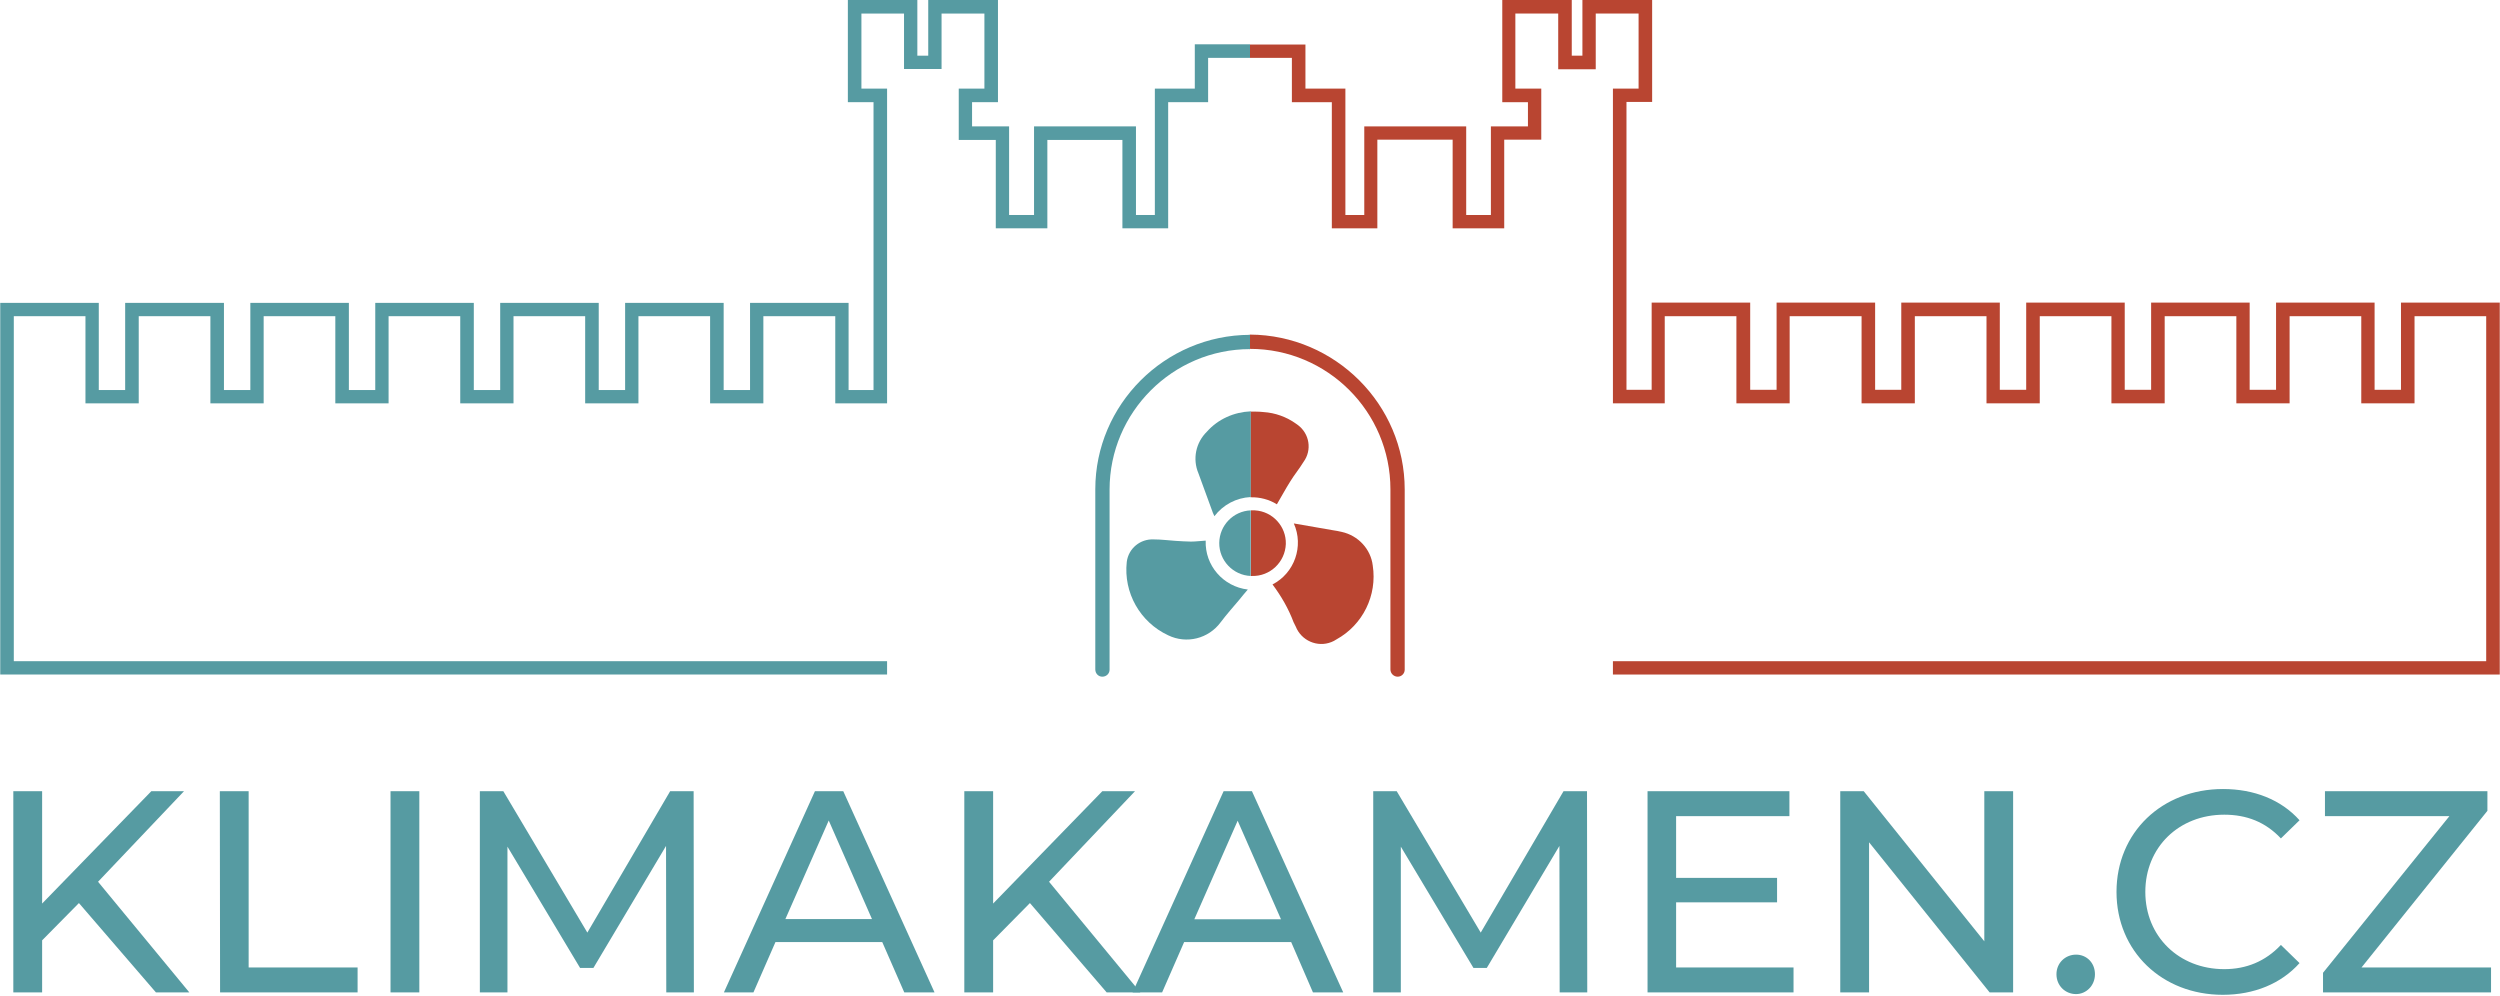 <?xml version="1.0" encoding="utf-8"?>
<!-- Generator: Adobe Illustrator 26.5.2, SVG Export Plug-In . SVG Version: 6.00 Build 0)  -->
<svg version="1.1" id="Layer_1" xmlns="http://www.w3.org/2000/svg" xmlns:xlink="http://www.w3.org/1999/xlink" x="0px" y="0px"
	 viewBox="0 0 1032.6 411.2" style="enable-background:new 0 0 1032.6 411.2;" xml:space="preserve">
<style type="text/css">
	.st0{fill:#B94531;}
	.st1{fill:#569BA2;}
</style>
<g id="Group_141">
	<path class="st0" d="M1032.5,125.1v153.5h-2.5h0.1c-0.1,0-0.2,0-0.2,0h-0.3h0.1H666.2v-5.5h360.7V130.6h-29.6v36h-22v-36h-29.6v36
		h-22v-36h-29.6v36h-22v-36h-29.6v36h-22v-36h-29.6v36h-22v-36h-29.7v36h-22v-36h-29.6v36h-21.4v-130h10.6v-31h-17.7v23h-15.5v-23
		h-17.7v31h10.7v21.1h-15.3v36.6H600V57.7h-31.1v36.6h-18.8V42.2h-16.5V23.9h-17.3v-5.5h22.9v18.2h16.5v52.2h7.8V52.2h42.1v36.6
		h10.2V52.2h15.3v-10h-10.6V0h28.7v23h4.4V0h28.8v42.1h-10.6V161h10.4v-36h40.7v36h10.9v-36h40.7v36h10.8v-36H826v36h10.9v-36h40.7
		v36h10.9v-36h40.7v36h10.9v-36h40.7v36h10.9v-36h40.8V125.1z"/>
	<path class="st0" d="M1029.6,278.6h0.3h-0.1H1029.6L1029.6,278.6z"/>
	<path class="st0" d="M1029.8,278.6c0.1,0,0.2,0,0.2,0H1029.8L1029.8,278.6z"/>
	<path class="st0" d="M1032.5,275.9c0,0.1,0,0.2,0,0.3v-0.6C1032.5,275.7,1032.5,275.8,1032.5,275.9z"/>
	<path id="Path_412" class="st0" d="M527.4,208.3c1.9-3.2,3.6-6.4,5.5-9.4c1.7-2.8,3.8-5.3,5.5-8.1c3.6-4.9,2.5-11.7-2.4-15.3
		c-0.2-0.2-0.5-0.3-0.7-0.5c-3.9-2.8-8.6-4.5-13.4-4.8c-1.8-0.2-3.6-0.2-5.4-0.2v35.4C520.4,205.3,524.2,206.3,527.4,208.3
		L527.4,208.3z"/>
	<path id="Path_413" class="st1" d="M498.5,178.3c-4.6,4.5-6,11.3-3.5,17.2c2,5.5,4,10.9,6,16.4c0.2,0.4,0.4,0.8,0.6,1.3
		c3.6-4.7,9-7.6,15-7.9v-35.4C509.7,170.2,503.1,173.1,498.5,178.3L498.5,178.3z"/>
	<path id="Path_414" class="st1" d="M498,223.3c-2,0.1-4.1,0.4-6.1,0.4s-4.2-0.2-6.3-0.3c-3-0.2-6-0.6-9-0.6
		c-5.6-0.3-10.5,3.7-11.2,9.3c-1.4,12.7,5.5,24.9,17.1,30.3c7.6,3.7,16.7,1.4,21.7-5.4c2.4-3.2,5.1-6.2,7.7-9.3
		c1.1-1.4,2.3-2.8,3.5-4.2C505.2,242.3,497.6,233.5,498,223.3L498,223.3z"/>
	<path id="Path_415" class="st0" d="M554.2,219.7c-1.2-0.3-2.4-0.5-3.7-0.7l-16.1-2.8c4.2,9.4,0.3,20.5-8.8,25.2
		c3.6,4.8,6.6,10,8.7,15.6c0.3,0.6,0.6,1.2,0.9,1.8c2.3,5.8,8.9,8.7,14.7,6.4c0.7-0.3,1.4-0.6,2.1-1.1c10.9-6,16.9-18.2,15-30.5
		C566.2,226.8,561,221.2,554.2,219.7L554.2,219.7z"/>
	<path id="Path_416" class="st0" d="M516.6,237.9c0.2,0,0.3,0,0.5,0c7.5,0.2,13.7-5.7,14-13.2c0.2-7.3-5.5-13.5-12.8-13.9h-1
		c-0.2,0-0.4,0-0.6,0v27.1H516.6z"/>
	<path id="Path_417" class="st1" d="M503.6,224.2c-0.1,7.3,5.7,13.4,13,13.7v-27.1C509.4,211.1,503.7,217,503.6,224.2L503.6,224.2z"
		/>
	<path class="st0" d="M1029.8,278.6L1029.8,278.6L1029.8,278.6h-0.2H1029.8z"/>
	<polygon class="st1" points="516.3,18.3 516.3,23.9 499,23.9 499,42.2 482.5,42.2 482.5,94.3 463.6,94.3 463.6,57.8 432.6,57.8 
		432.6,94.3 411.3,94.3 411.3,57.8 396,57.8 396,36.6 406.6,36.6 406.6,5.6 388.9,5.6 388.9,28.5 373.4,28.5 373.4,5.6 355.8,5.6 
		355.8,36.6 366.4,36.6 366.4,166.6 345,166.6 345,130.6 315.3,130.6 315.3,166.6 293.3,166.6 293.3,130.6 263.7,130.6 263.7,166.6 
		241.7,166.6 241.7,130.6 212.1,130.6 212.1,166.6 190.1,166.6 190.1,130.6 160.5,130.6 160.5,166.6 138.5,166.6 138.5,130.6 
		108.9,130.6 108.9,166.6 86.9,166.6 86.9,130.6 57.3,130.6 57.3,166.6 35.3,166.6 35.3,130.6 5.7,130.6 5.7,273.1 366.4,273.1 
		366.4,278.6 0.1,278.6 0.1,125.1 40.8,125.1 40.8,161.1 51.7,161.1 51.7,125.1 92.5,125.1 92.5,161.1 103.4,161.1 103.4,125.1 
		144.1,125.1 144.1,161.1 155,161.1 155,125.1 195.7,125.1 195.7,161.1 206.6,161.1 206.6,125.1 247.3,125.1 247.3,161.1 
		258.2,161.1 258.2,125.1 298.9,125.1 298.9,161.1 309.8,161.1 309.8,125.1 350.5,125.1 350.5,161.1 360.8,161.1 360.8,42.2 
		350.2,42.2 350.2,0 378.9,0 378.9,23 383.4,23 383.4,0 412.2,0 412.2,42.2 401.5,42.2 401.5,52.2 416.8,52.2 416.8,88.8 
		427.1,88.8 427.1,52.2 469.2,52.2 469.2,88.8 477,88.8 477,36.6 493.5,36.6 493.5,18.3 	"/>
	<path class="st0" d="M580.2,202.2v74.4c0,1.6-1.3,2.9-2.9,2.9v-1v1c-1.6,0-3-1.3-3-3v-74.4c0-32-26-58-58-58l0,0v-5.9l0,0
		C551.5,138.4,580.2,167.1,580.2,202.2z"/>
	<path class="st0" d="M516.3,138.3v5.9c-1.6,0-2.9-1.3-2.9-3C513.3,139.7,514.7,138.3,516.3,138.3z"/>
	<path class="st1" d="M516.3,138.3v5.9c-31.9,0-58,26.1-58,58v74.4c0,1.6-1.3,2.9-3,2.9l0,0c-1.6,0-2.9-1.3-2.9-3v-74.4
		C452.4,167.1,481.1,138.4,516.3,138.3z"/>
	<path class="st0" d="M1029.8,278.6c0.1,0,0.2,0,0.2,0H1029.8L1029.8,278.6z"/>
</g>
<g>
	<path class="st1" d="M32.6,373l-15.2,15.4v21.5H5.5v-83.1h11.9v46.4l45.1-46.4H76l-35.5,37.4l37.7,45.7H64.4L32.6,373z"/>
	<path class="st1" d="M90.8,326.8h11.9v72.8h45v10.3H90.9L90.8,326.8L90.8,326.8z"/>
	<path class="st1" d="M161.3,326.8h11.9v83.1h-11.9V326.8z"/>
	<path class="st1" d="M275.2,409.9l-0.1-60.5l-30,50.4h-5.5l-30-50.1v60.2h-11.4v-83.1h9.7l34.7,58.4l34.2-58.4h9.7l0.1,83.1H275.2z
		"/>
	<path class="st1" d="M364.4,389.1h-44.1l-9.1,20.8H299l37.6-83.1h11.7l37.7,83.1h-12.5L364.4,389.1z M360.2,379.7l-17.9-40.8
		l-17.9,40.7h35.8V379.7z"/>
	<path class="st1" d="M425.4,373l-15.2,15.4v21.5h-11.9v-83.1h11.9v46.4l45.1-46.4h13.5l-35.5,37.4l37.7,45.7h-13.9L425.4,373z"/>
	<path class="st1" d="M533.3,389.1h-44.2l-9.1,20.8h-12.2l37.6-83.1h11.7l37.7,83.1h-12.5L533.3,389.1z M529.1,379.7L511.2,339
		l-17.9,40.7H529.1z"/>
	<path class="st1" d="M644.2,409.9l-0.1-60.5l-30,50.4h-5.5l-30-50.1v60.2h-11.4v-83.1h9.7l34.7,58.4l34.2-58.4h9.7l0.1,83.1H644.2z
		"/>
	<path class="st1" d="M740.8,399.6v10.3h-60.3v-83.1h58.6v10.3h-46.8v25.5H734v10.1h-41.7v26.9H740.8z"/>
	<path class="st1" d="M831.5,326.8v83.1h-9.7l-49.8-62v62h-11.9v-83.1h9.7l49.8,62v-62H831.5z"/>
	<path class="st1" d="M849.4,402.4c0-4.7,3.7-8.1,8.1-8.1c4.3,0,7.8,3.3,7.8,8.1c0,4.7-3.6,8.2-7.8,8.2
		C853.1,410.6,849.4,407.2,849.4,402.4z"/>
	<path class="st1" d="M874.2,368.4c0-24.6,18.8-42.5,44-42.5c12.8,0,24,4.4,31.6,12.9l-7.7,7.5c-6.4-6.8-14.2-9.8-23.4-9.8
		c-18.8,0-32.6,13.5-32.6,31.9s13.9,31.9,32.6,31.9c9.1,0,17-3.2,23.4-10l7.7,7.5c-7.6,8.5-18.8,13.1-31.7,13.1
		C893,410.9,874.2,392.9,874.2,368.4z"/>
	<path class="st1" d="M1028.9,399.6v10.3h-69.4v-8.1l52.2-64.7h-51.4v-10.3h67.1v8.1l-52,64.7H1028.9z"/>
</g>
</svg>
